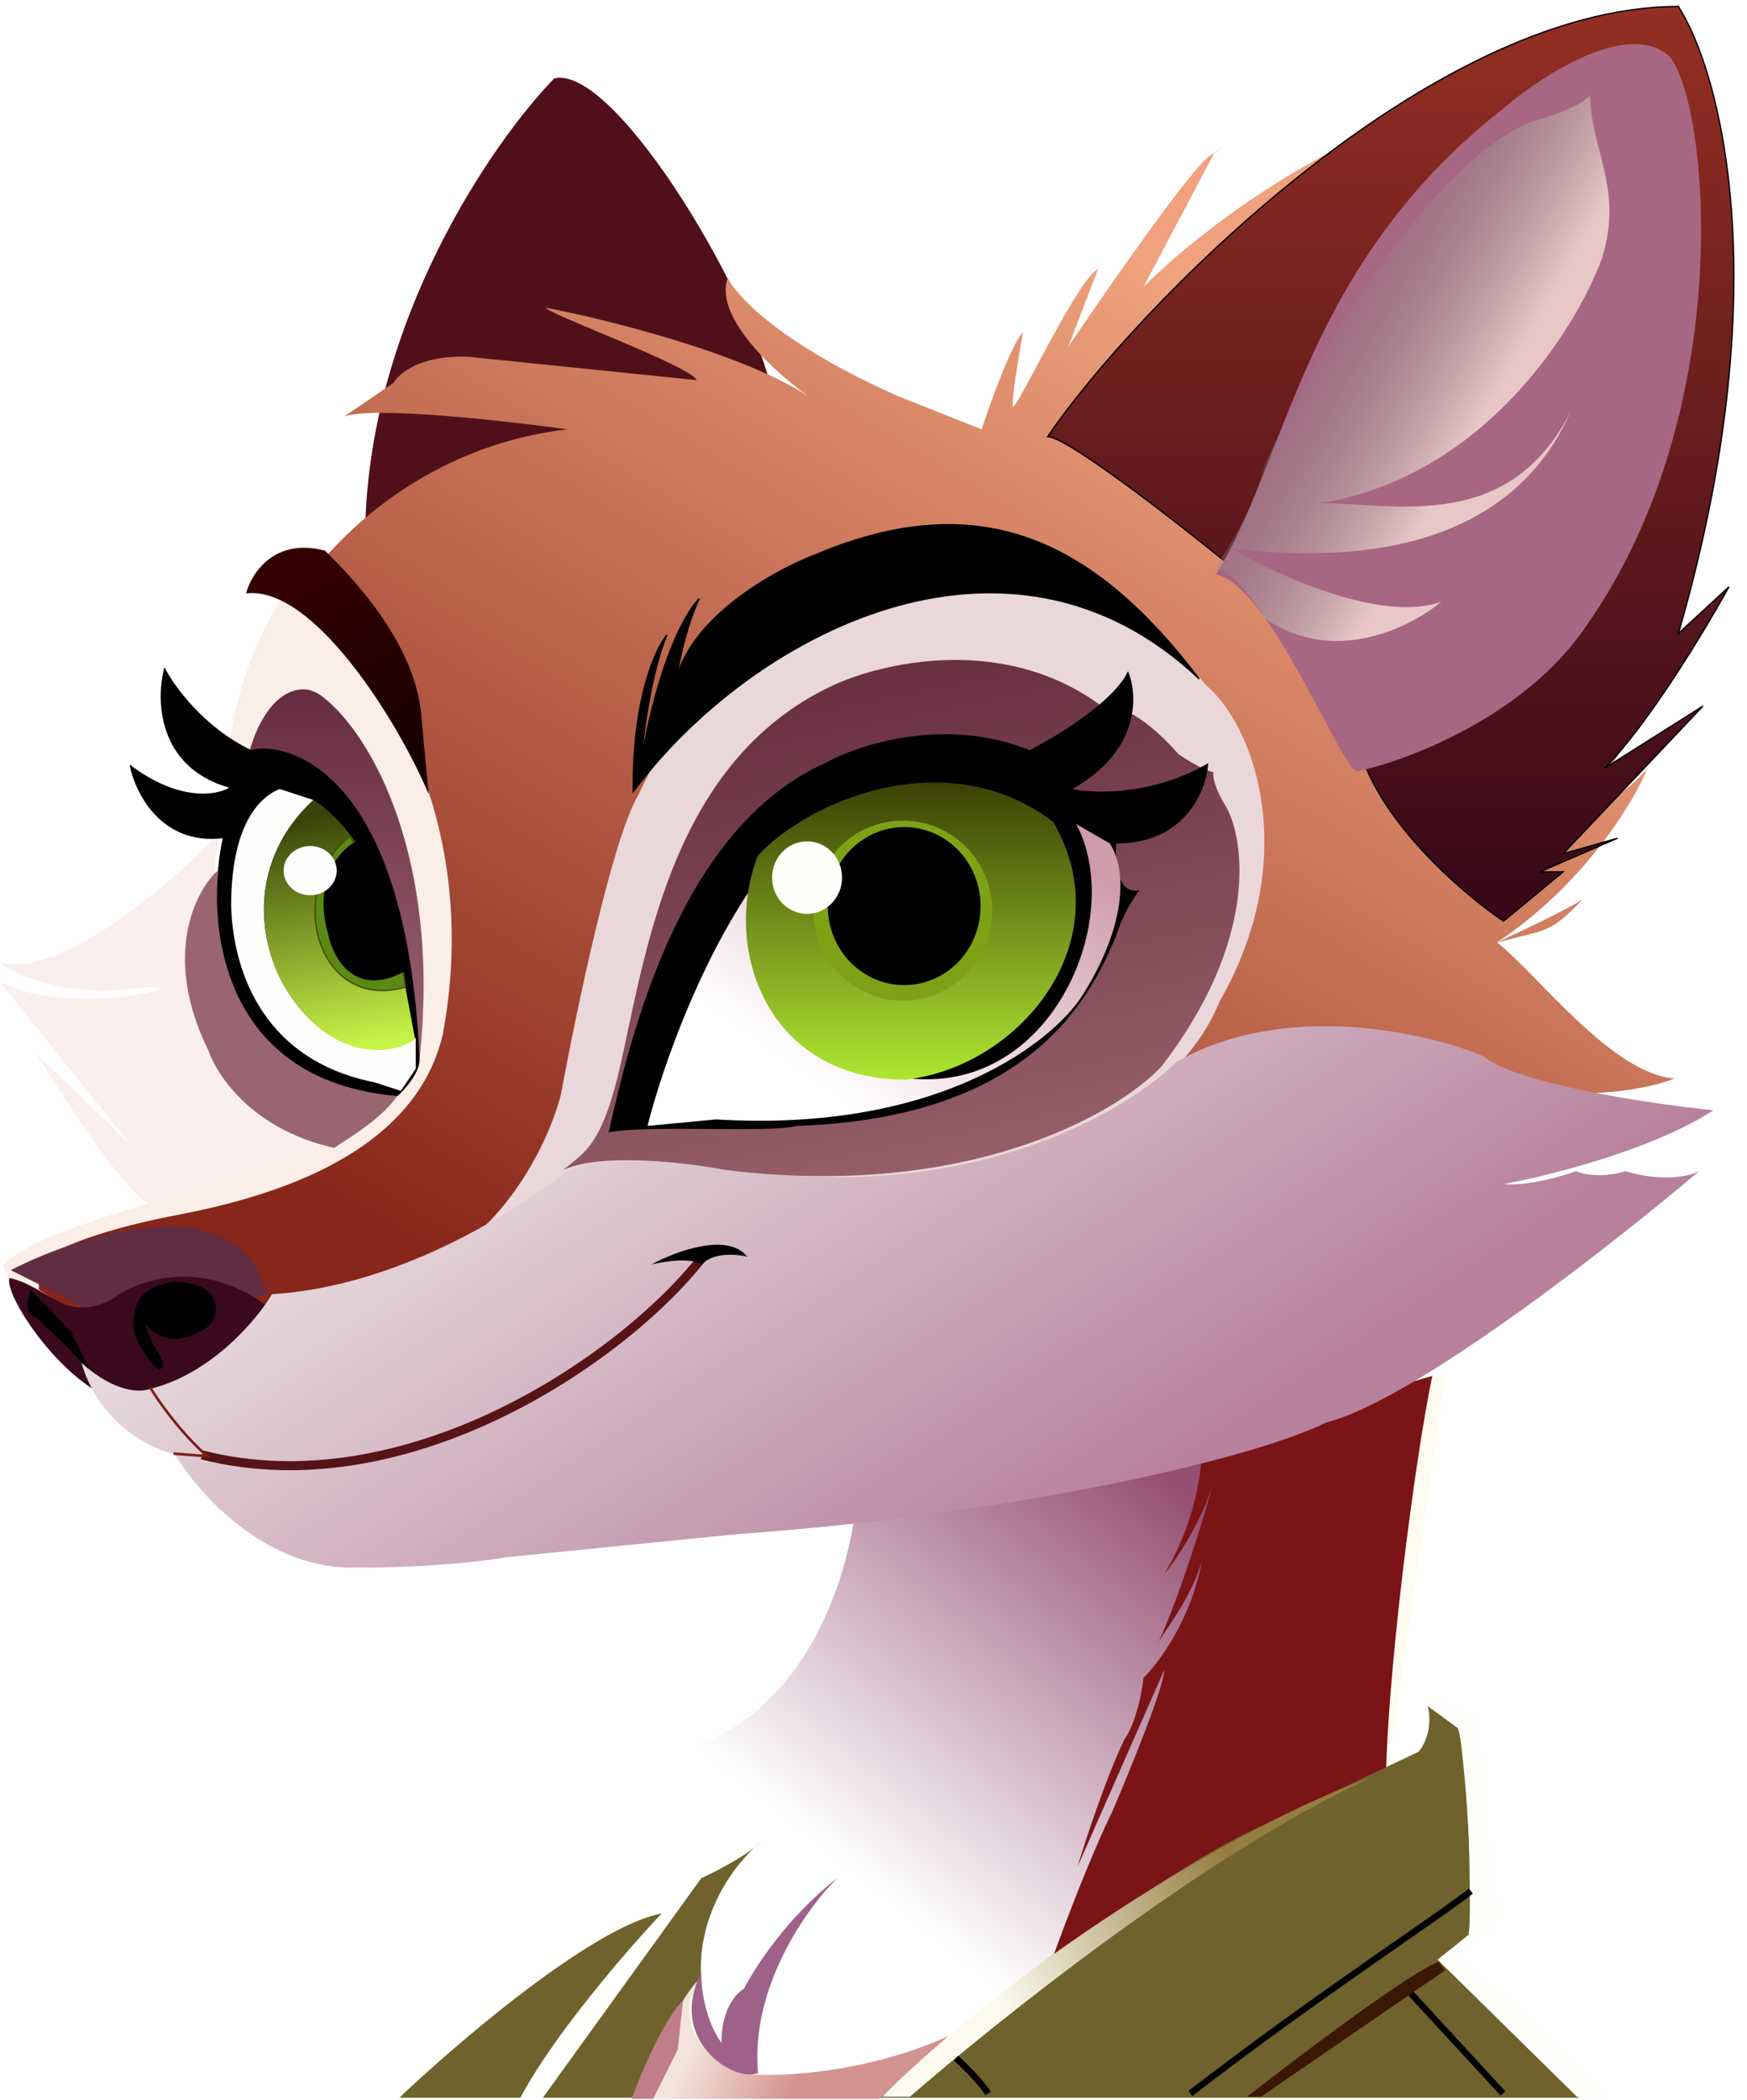 <svg xmlns="http://www.w3.org/2000/svg" width="1349" height="1621" fill="none" viewBox="0 0 1349 1621"><g filter="url(#a)"><path fill="#510F19" d="M296 404.48c3.2-161.6 98.67-299.34 146-348 48-11.2 160 178.02 170 252-128-1.6-264 63.33-316 96"/></g><path fill="#FAEFED" d="M0 743c46.4 12.8 132.67-61.33 170-100-30.4 142.4 67.67 208 111 224-30.4 36.8-126.33 62-163 64-20.8-8-70-85.33-90-118l74 72L0 758c60 30 170-3 102 5-54.4 6.4-90.67-10.67-102-20"/><path fill="url(#b)" d="M186 573c10-110 112.8-225.58 252-241.58-48-6.67-149.6-18-172-10l38-26c4-7.33 21.2-21.6 58-20l176 18c-5-11-111.4-49.6-117-56 47 9 153.6 35.4 204 69-25.67-18-74.2-61.6-63-92 6.33 14 41.8 52 133 92l63 25c7-21.33 23.2-66.2 32-75-3 16.34-8.8 50.6-8 57 1 8 49-97 66-106l-23 60c30.67-45.33 95.4-138.2 109-147l3.68-2.38.32-.62c3.88-2.38 8.5-5.15-.32.62L883 221.42c54.67-54.66 199-162 339-154 12.33 0 38.4 16.4 44 82 11.67 55.67 28 193.6 0 300 11-32 34.4-102 40-126 3.33 26.34-5.2 108.4-66 226 13.33-8 42.6-29.8 53-53-9.67 29-42.6 100-97 152 18.33-10 59.2-35 76-55-10.67 26-48.8 89.2-116 134 16-7.33 51.6-24.2 66-33-25.33 26-26 22.6-66 33 32.67 26 88.2 101.08 137 105.08-18.33 7.33-69.4 18.6-127 5l-357 21.92-697 191-109-73L299 869.5z"/><path fill="#FBEEE6" d="m320 813.98-142-200c-8.64-61.95 23.52-128.04 42-156 54.6 27.29 156 156 122 340-22 96-138.8 127.2-206 140s-98.67 29.33-106 36v40c-14.4-11.2-24.67-28.33-28-37 32-32 126-47 254-95 49.3-18.49 65.33-58.67 64-68"/><path fill="#612D43" d="M206.28 999.42c-22.4-84.8-141.33-48-198-19l58 29z"/><g filter="url(#c)"><path fill="#3A091E" d="M86.28 996.42c-37 20-49-9-80-16-5 16 57.4 105.6 103 96 44.8-12.8 84-53 95-75-51.2-37.6-101-18.33-118-5"/></g><path fill="#000" d="M104.78 1030.42c-5.2-23.93 7.51-34.3 17.29-37.5 2.73-.9 5.5-1.78 8.3-2.44 7.32-1.72 16.03.26 23.16 2.8 6.42 2.28 11.65 7.62 12.37 14.4.54 5.07-.4 8.86-2.04 11.65-3.87 6.56-12.05 9.47-19.25 11.96-15.92 5.5-28.12-3.86-32.83-10.37 0 7.2 7 19 10.5 24 5.2 9.6 2.17 11.67 0 11.5-8.8-7.2-15.33-20.33-17.5-26m-50.5-2.5-30.5-31.5c-5.2 15.6.5 19.5 4 19.5l23 22 17.5 18.5z"/><path stroke="#000" d="M104.78 1030.42c-5.2-23.93 7.51-34.3 17.29-37.5 2.73-.9 5.5-1.78 8.3-2.44 7.32-1.72 16.03.26 23.16 2.8 6.42 2.28 11.65 7.62 12.37 14.4.54 5.07-.4 8.86-2.04 11.65-3.87 6.56-12.05 9.47-19.25 11.96-15.92 5.5-28.12-3.86-32.83-10.37 0 7.2 7 19 10.5 24 5.2 9.6 2.17 11.67 0 11.5-8.8-7.2-15.33-20.33-17.5-26Zm-50.5-2.5-30.5-31.5c-5.2 15.6.5 19.5 4 19.5l23 22 17.5 18.5z"/><path fill="#EAD7D9" d="M433 845.5c-14.4 52-46 89.66-60 102 12.26-5.37 33.55-16.79 54-32.37 99.67 3.8 304.2 6.96 325-10.64 49.33-9.33 156.4-48.8 190-132 61.6-107.2 29-209-10-243-98.4-114.4-353-105-439 84-20 32.8-48.33 168.34-60 232"/><path fill="#FEFCEF" d="M1072 1360.02c4.8-28 31.33-211.67 44-300l-13.49 6c-63.58 89.89-64.72 310.61-30.51 294"/><path fill="#7B1417" d="m913 1118.02 193-56c-13.33 63.33-36 236.6-36 323-105.6 50.4-245.67 130.33-304 168z"/><path fill="url(#d)" d="M449 1355.02c160 22.4 209.33-130.67 214-212 55.33 1 196-12 265-28 .67 16.33-4.2 59.2-29 100 7.67-9 25.8-35 37-67-7.27 26.04-24.78 82.86-41.12 118.83 8.35-13.16 25.15-34.79 33.12-61.83-8 44.8-33.33 78.66-45 90-3.2 27.2-11.33 43.33-15 48-14.4 30.4-30 78-36 98l67-152c0 12.8-26.67 78-40 109-16.8 34.4-37 87.66-45 110l-91 71c-147.2 47.2-174 19.66-169 0-36.64-56.01-6.21-123.52 21.45-147.91-53.3 31.78-104.81 30.85-126.45 25.91 30.4-24 97-58 142-84-62 34.62-118.67 6.66-142-18"/><path fill="#FFFFFD" d="M539.85 1448.94c-79.35 38.85-171.1 76.87-259.53 170.26h140.5l124.81-173.57z"/><path fill="#6F622D" d="m1126.67 1334.06-24.79-19.84c5.29 19.17-2.21 33.33-6.62 38.02l-122.32 57.85c-80 35.05-231.7 154.56-297.55 209.11h543.85l-108.27-105.79 23.14-19.84c4.13-43.8-2.48-124.53-7.44-159.51m-615.75 142.98c-52.9 9.92-157.04 98.91-202.5 142.16h93.4c26.45-49.59 83.75-115.43 109.1-142.16m-91.74 142.16 122.32-169.43c9.55-4.41 29.69-14.7 41.47-23.9q2.1-1.9 3.99-3.38a59 59 0 0 1-3.99 3.38c-17.46 15.81-45.14 53.45-41.47 102.42-2.48-1.38-16.37 14.87-52.07 90.91z"/><path fill="url(#e)" d="M559.48 1594.2c-36.24-24.19-28.78-53.46-19.63-65.91-9.92 5.95-38.85 63.64-52.07 91.74H678.7l56.07-49.59c-56.66 26.44-118.89 32.64-153.5 30.8a43.3 43.3 0 0 1-21.79-7.04"/><path fill="#C07E88" d="m523.32 1582.01 4.13-38.02c-15.2 15.21-32.79 57.03-39.67 76.04h16.53z"/><path fill="#FFFEFA" d="m1139.9 1327.44-34.72-18.18-4.13 6.61 24.79 18.19c8.6 29.75 9.65 118.19 9.1 158.69l-24.8 19.83 107.45 105.8h23.97l-115.72-109.1 9.1-11.58c15.87-5.28 22.04-16.53 23.14-21.48-6.61-12.57-11.57-99.19-18.18-148.78"/><path fill="url(#f)" d="M702.67 1618.38h-21.49c115.05-113.73 286.8-214.9 377.72-246.31-127.29 57.86-291.49 190.1-356.23 246.31"/><path stroke="#000" stroke-width="4.96" d="M919.22 1615.9c97.52-75.22 197.37-140.35 216.54-156.21m-52.89 71.9 77.69 84.31m-422.35-27.28c6.06 5.51 19.5 18.68 24.8 27.28"/><path fill="#3B1805" d="M1110.97 1514.23c-21.82 7.94-107.17 72.19-147.95 104.15h10.75l142.16-97.53z"/><path fill="#9E618A" d="M557.2 1577.05c-13.22-18.51-15.98-44.08-15.7-54.55-26.45 52.24 24.8 85.13 43.8 77.69-5.95-66.78 38.3-128.11 61.17-150.42-37.7 29.09-63.64 68.87-71.91 85.13-15.2 9.92-17.9 32.23-17.36 42.15"/><path fill="url(#g)" d="M233.62 532.1c-23.53.87-36.73 31.64-40.62 46.91 94.4-4.8 123 126.99 131 238 16.56-154.27-36.97-250.14-75.01-279.28-4.45-3.41-9.77-5.84-15.37-5.63"/><path fill="#996571" d="M161 811.02c-36-72.8-10.33-123 7-139-7 139 88.67 173 140 172-11 17.98-37.33 33.65-50 41.98-64.8-14.4-91.33-57.98-97-74.98"/><path fill="#000" d="M194 579.02c-36.8-17.6-60-50-67-64-6.67 24.33-6 77 50 93-10 6-39.4 10.8-77-18 4 21.33 24 62.6 72 57-13.33 61.33-5 187 135 199 5.9-5.34 17.56-18.6 17-29-11-238-114-244-130-238"/><path fill="#FEFEFD" d="m242 617.52-26-8.5c-13 5-37.5 24-37.5 90 1 43.66 20 118.5 111 136.5l20 6.5 11.5-17v-24c-80 43.2-170-99.5-79-183.5"/><path fill="url(#h)" d="M311 751.02c-8.8-79.2-49.67-122-69-133.5-55.2 51.6-38.33 116.83-23 143 34 58.4 82.5 55.5 101.5 41.5z"/><g filter="url(#i)"><path fill="url(#j)" d="M1305 20c-194 0-422.33 236.67-487 332 14.4 0 95.33 62.67 134 94 27.2 17.6 86 115.33 112 162 22.4 52.8 80 100.67 106 118l46-38h-18l60-26-42 12 108-114-76 48c33.6-33.6 78-107.33 96-140l-39 36c77.6-267.2 32.33-434 0-484"/><path stroke="#000" d="M1305 20c-194 0-422.33 236.67-487 332 14.4 0 95.33 62.67 134 94 27.2 17.6 86 115.33 112 162 22.4 52.8 80 100.67 106 118l46-38h-18l60-26-42 12 108-114-76 48c33.6-33.6 78-107.33 96-140l-39 36c77.6-267.2 32.33-434 0-484Z"/></g><path fill="#5A8915" stroke="#404B07" d="M270 645.52c-50 40-26.5 136 43 116.5-4.8-47.6-30.67-97.5-43-116.5Z"/><path fill="#000" d="M253.5 721.52c-12-42 8.67-65.17 20.5-71.5 16.4 8.4 38 76.98 38 100-38 20.4-54.83-10.5-58.5-28.5"/><ellipse cx="239.5" cy="672.02" fill="#FEFEFF" rx="20.5" ry="19"/><path fill="url(#k)" d="M135 1122.48c-38.27-9.8-63.95-40.93-72-70.47 25.6 23.2 46 23 53 20 46.4-11.2 82-52.66 94-73 95-6 182.67-60.33 228-95 9.67-4.66 40.2-12.6 85-7l56 7c172.8 23.2 291.33-46.33 329-84 83.2-48 192.67-23.33 237-5 25.6 21.6 129.33 37 178 42-46.4 30.4-127.33 50.67-162 57 18.4 1.6 45-6 56-10 13.6 5.6 31 2.34 38 0 29.6 8.8 50.33 3.67 57 0-68 57.67-220.8 177.2-288 194-61.6 30.4-253 72-453 86l-180 18c-43.2 7.2-98.67 8.34-121 8-67.2-.8-118-58.69-135-87.53"/><path stroke="#561417" stroke-width="7" d="M156 1123.02c157 40 324-73 386-152"/><path fill="#000" d="M577 970.02c-15.2-19.2-55.67-4-74 6 24.8-5.6 36.33-2.34 39 0 8.8-9.6 27-8 35-6"/><path stroke="#7A2017" stroke-width="2" d="M116 1071.02c6 10 23.2 34.6 44 53l-26-2"/><path fill="#000" stroke="#000" d="M630 428.06c126-53 214-12 296 96-148-140-347-34-437 87-.8-71.2 17-110.34 26-121-12 28-18.33 77-20 98 13.6-80 35.67-117.34 45-126-9.16 19.45-14.76 43.82-17.7 61.61 12.69-47.96 74.88-83.08 107.7-95.61Z"/><path fill="url(#l)" d="M251 425.06c-39.2-10.4-57 17.67-61 33 52-6.4 117.67 99.27 141 154.94l-6-64c-6.4-55.2-54-104.27-74-123.94"/><path fill="url(#m)" d="M480 818.06c-15 68-29 71-45 85 29.6-13.6 95.67-5.67 125 0 188 23.2 303-43.67 337-80 74.4-96.8 64.33-173.67 50-200-9.6-15.2-10.67-24.33-10-27-8-1.6-21.33-10-27-14-31.2-35.2-51.67-38.67-58-36-76-57.6-172.33-34.67-211-16-120 57.6-141.15 198-161 288"/><path fill="#000" d="M637 589.06c-112 50.4-150 210-167 285 29-6 127.4.6 145-5 180-6 226.33-97.33 247-147 4.8-16 14-30 18-35-17.6 4-19.33-22.33-18-36 53.6 0 69.67-41.33 71-62-42.4 24.8-87.67 23.67-105 20 52.8-29.6 50.67-73 43-91-10.4 23.2-55 50.33-76 61-64.8-26.4-132.33-4.33-158 10"/><g filter="url(#n)"><path fill="url(#o)" d="M582 658.06c-54.4 64.8-89.33 167-100 210l53-5c171.2 10.4 260-59.67 283-96 32.8-52 35-95 21-117l-26-15c37 69-13.9 197-115 197-104 0-145-105-116-174"/></g><path fill="url(#p)" d="M698.2 833.41c-105.6-.8-141-101-113-173 42-45 148.8-86.8 228-26 54 92-26 190-115 199"/><ellipse cx="697.2" cy="702.91" fill="#7DA216" rx="69" ry="69.5"/><ellipse cx="698.2" cy="699.41" fill="#000" rx="59" ry="61"/><ellipse cx="623.2" cy="677.41" fill="#FEFFFA" rx="27" ry="28"/><g filter="url(#q)"><path fill="#A76681" d="M1046 591.41c-13.6-3.2-66-142-109-152 55-88 67-238 221-359 29.67-25.67 97-69.8 129-41 30 34 54.2 273-65 441-47.2 68.8-137 102.67-176 111"/></g><path fill="url(#r)" d="M1237 199.41c17-54-9-84-9-126-7.2 8.8-34.33 17.67-47 21-83.2 36.8-170.67 190.67-204 263-7.2 32-30.33 69.33-41 84 8.8-9.6 31 20 41 36 52.8 36.8 112.67 6.67 136-13-45.6 16.8-127-20.33-162-41 68 8 209.2 14 262-106-48 94.4-135 71-194 71 126.4-20 198-134.33 218-189"/><defs><linearGradient id="b" x1="654.81" x2="170" y1="67" y2="875.42" gradientUnits="userSpaceOnUse"><stop stop-color="#EFA27D"/><stop offset="1" stop-color="#87261A"/></linearGradient><linearGradient id="d" x1="918" x2="675" y1="1154.02" y2="1457.02" gradientUnits="userSpaceOnUse"><stop stop-color="#954F73"/><stop offset="1" stop-color="#FEFFFF"/></linearGradient><linearGradient id="e" x1="530.75" x2="609.27" y1="1586.97" y2="1620.03" gradientUnits="userSpaceOnUse"><stop stop-color="#F4E3D9"/><stop offset="1" stop-color="#D3948F"/></linearGradient><linearGradient id="f" x1="991.95" x2="783.67" y1="1426.62" y2="1562.17" gradientUnits="userSpaceOnUse"><stop offset=".16" stop-color="#957D40"/><stop offset="1" stop-color="#FCFAEE"/></linearGradient><linearGradient id="g" x1="260.05" x2="260.05" y1="531.98" y2="817.01" gradientUnits="userSpaceOnUse"><stop stop-color="#662C40"/><stop offset="1" stop-color="#9A6472"/></linearGradient><linearGradient id="h" x1="230" x2="261.75" y1="632.02" y2="808.37" gradientUnits="userSpaceOnUse"><stop stop-color="#394408"/><stop offset="1" stop-color="#C5F347"/></linearGradient><linearGradient id="j" x1="1082.92" x2="1082.92" y1="20" y2="726" gradientUnits="userSpaceOnUse"><stop stop-color="#932F23"/><stop offset="1" stop-color="#360717"/></linearGradient><linearGradient id="k" x1="392" x2="693" y1="823" y2="1279" gradientUnits="userSpaceOnUse"><stop stop-color="#E9DDDF"/><stop offset="1" stop-color="#B7809D"/></linearGradient><linearGradient id="l" x1="257.5" x2="331" y1="422.81" y2="585.06" gradientUnits="userSpaceOnUse"><stop stop-color="#350100"/><stop offset="1" stop-color="#170000"/></linearGradient><linearGradient id="m" x1="621" x2="696.05" y1="542.06" y2="907.84" gradientUnits="userSpaceOnUse"><stop stop-color="#693142"/><stop offset="1" stop-color="#945F67"/></linearGradient><linearGradient id="o" x1="809" x2="664.58" y1="658.06" y2="868.06" gradientUnits="userSpaceOnUse"><stop stop-color="#CF9CAB"/><stop offset="1" stop-color="#fff"/></linearGradient><linearGradient id="p" x1="703.36" x2="703.36" y1="604" y2="833.41" gradientUnits="userSpaceOnUse"><stop stop-color="#3B4105"/><stop offset="1" stop-color="#AEE732"/></linearGradient><linearGradient id="r" x1="1142" x2="993" y1="327.41" y2="242.41" gradientUnits="userSpaceOnUse"><stop stop-color="#E7C8C6"/><stop offset="1" stop-color="#737373" stop-opacity="0"/></linearGradient><filter id="a" width="334" height="356.48" x="278" y="56" color-interpolation-filters="sRGB" filterUnits="userSpaceOnUse"><feFlood flood-opacity="0" result="BackgroundImageFix"/><feColorMatrix in="SourceAlpha" result="hardAlpha" values="0 0 0 0 0 0 0 0 0 0 0 0 0 0 0 0 0 0 127 0"/><feOffset dx="-14" dy="4"/><feGaussianBlur stdDeviation="2"/><feComposite in2="hardAlpha" operator="out"/><feColorMatrix values="0 0 0 0 1 0 0 0 0 1 0 0 0 0 1 0 0 0 0.95 0"/><feBlend in2="BackgroundImageFix" result="effect1_dropShadow_6063_8"/><feBlend in="SourceGraphic" in2="effect1_dropShadow_6063_8" result="shape"/></filter><filter id="c" width="199.28" height="101.67" x="6" y="979.47" color-interpolation-filters="sRGB" filterUnits="userSpaceOnUse"><feFlood flood-opacity="0" result="BackgroundImageFix"/><feBlend in="SourceGraphic" in2="BackgroundImageFix" result="shape"/><feColorMatrix in="SourceAlpha" result="hardAlpha" values="0 0 0 0 0 0 0 0 0 0 0 0 0 0 0 0 0 0 127 0"/><feOffset dx="1" dy="6"/><feGaussianBlur stdDeviation="2"/><feComposite in2="hardAlpha" k2="-1" k3="1" operator="arithmetic"/><feColorMatrix values="0 0 0 0 0 0 0 0 0 0 0 0 0 0 0 0 0 0 0.72 0"/><feBlend in2="shape" result="effect1_innerShadow_6063_8"/></filter><filter id="i" width="544.29" height="726.12" x="804.06" y=".5" color-interpolation-filters="sRGB" filterUnits="userSpaceOnUse"><feFlood flood-opacity="0" result="BackgroundImageFix"/><feColorMatrix in="SourceAlpha" result="hardAlpha" values="0 0 0 0 0 0 0 0 0 0 0 0 0 0 0 0 0 0 127 0"/><feOffset dx="-9" dy="-15"/><feGaussianBlur stdDeviation="2"/><feComposite in2="hardAlpha" operator="out"/><feColorMatrix values="0 0 0 0 1 0 0 0 0 1 0 0 0 0 1 0 0 0 1 0"/><feBlend in2="BackgroundImageFix" result="effect1_dropShadow_6063_8"/><feBlend in="SourceGraphic" in2="effect1_dropShadow_6063_8" result="shape"/></filter><filter id="n" width="369.16" height="234" x="482" y="635.06" color-interpolation-filters="sRGB" filterUnits="userSpaceOnUse"><feFlood flood-opacity="0" result="BackgroundImageFix"/><feBlend in="SourceGraphic" in2="BackgroundImageFix" result="shape"/><feColorMatrix in="SourceAlpha" result="hardAlpha" values="0 0 0 0 0 0 0 0 0 0 0 0 0 0 0 0 0 0 127 0"/><feOffset dx="18" dy="1"/><feGaussianBlur stdDeviation="2"/><feComposite in2="hardAlpha" k2="-1" k3="1" operator="arithmetic"/><feColorMatrix values="0 0 0 0 0.882 0 0 0 0 0.745 0 0 0 0 0.776 0 0 0 1 0"/><feBlend in2="shape" result="effect1_innerShadow_6063_8"/></filter><filter id="q" width="376.55" height="565.41" x="937" y="30" color-interpolation-filters="sRGB" filterUnits="userSpaceOnUse"><feFlood flood-opacity="0" result="BackgroundImageFix"/><feBlend in="SourceGraphic" in2="BackgroundImageFix" result="shape"/><feColorMatrix in="SourceAlpha" result="hardAlpha" values="0 0 0 0 0 0 0 0 0 0 0 0 0 0 0 0 0 0 127 0"/><feOffset dx="2" dy="4"/><feGaussianBlur stdDeviation="2"/><feComposite in2="hardAlpha" k2="-1" k3="1" operator="arithmetic"/><feColorMatrix values="0 0 0 0 0 0 0 0 0 0 0 0 0 0 0 0 0 0 0.71 0"/><feBlend in2="shape" result="effect1_innerShadow_6063_8"/></filter></defs></svg>
